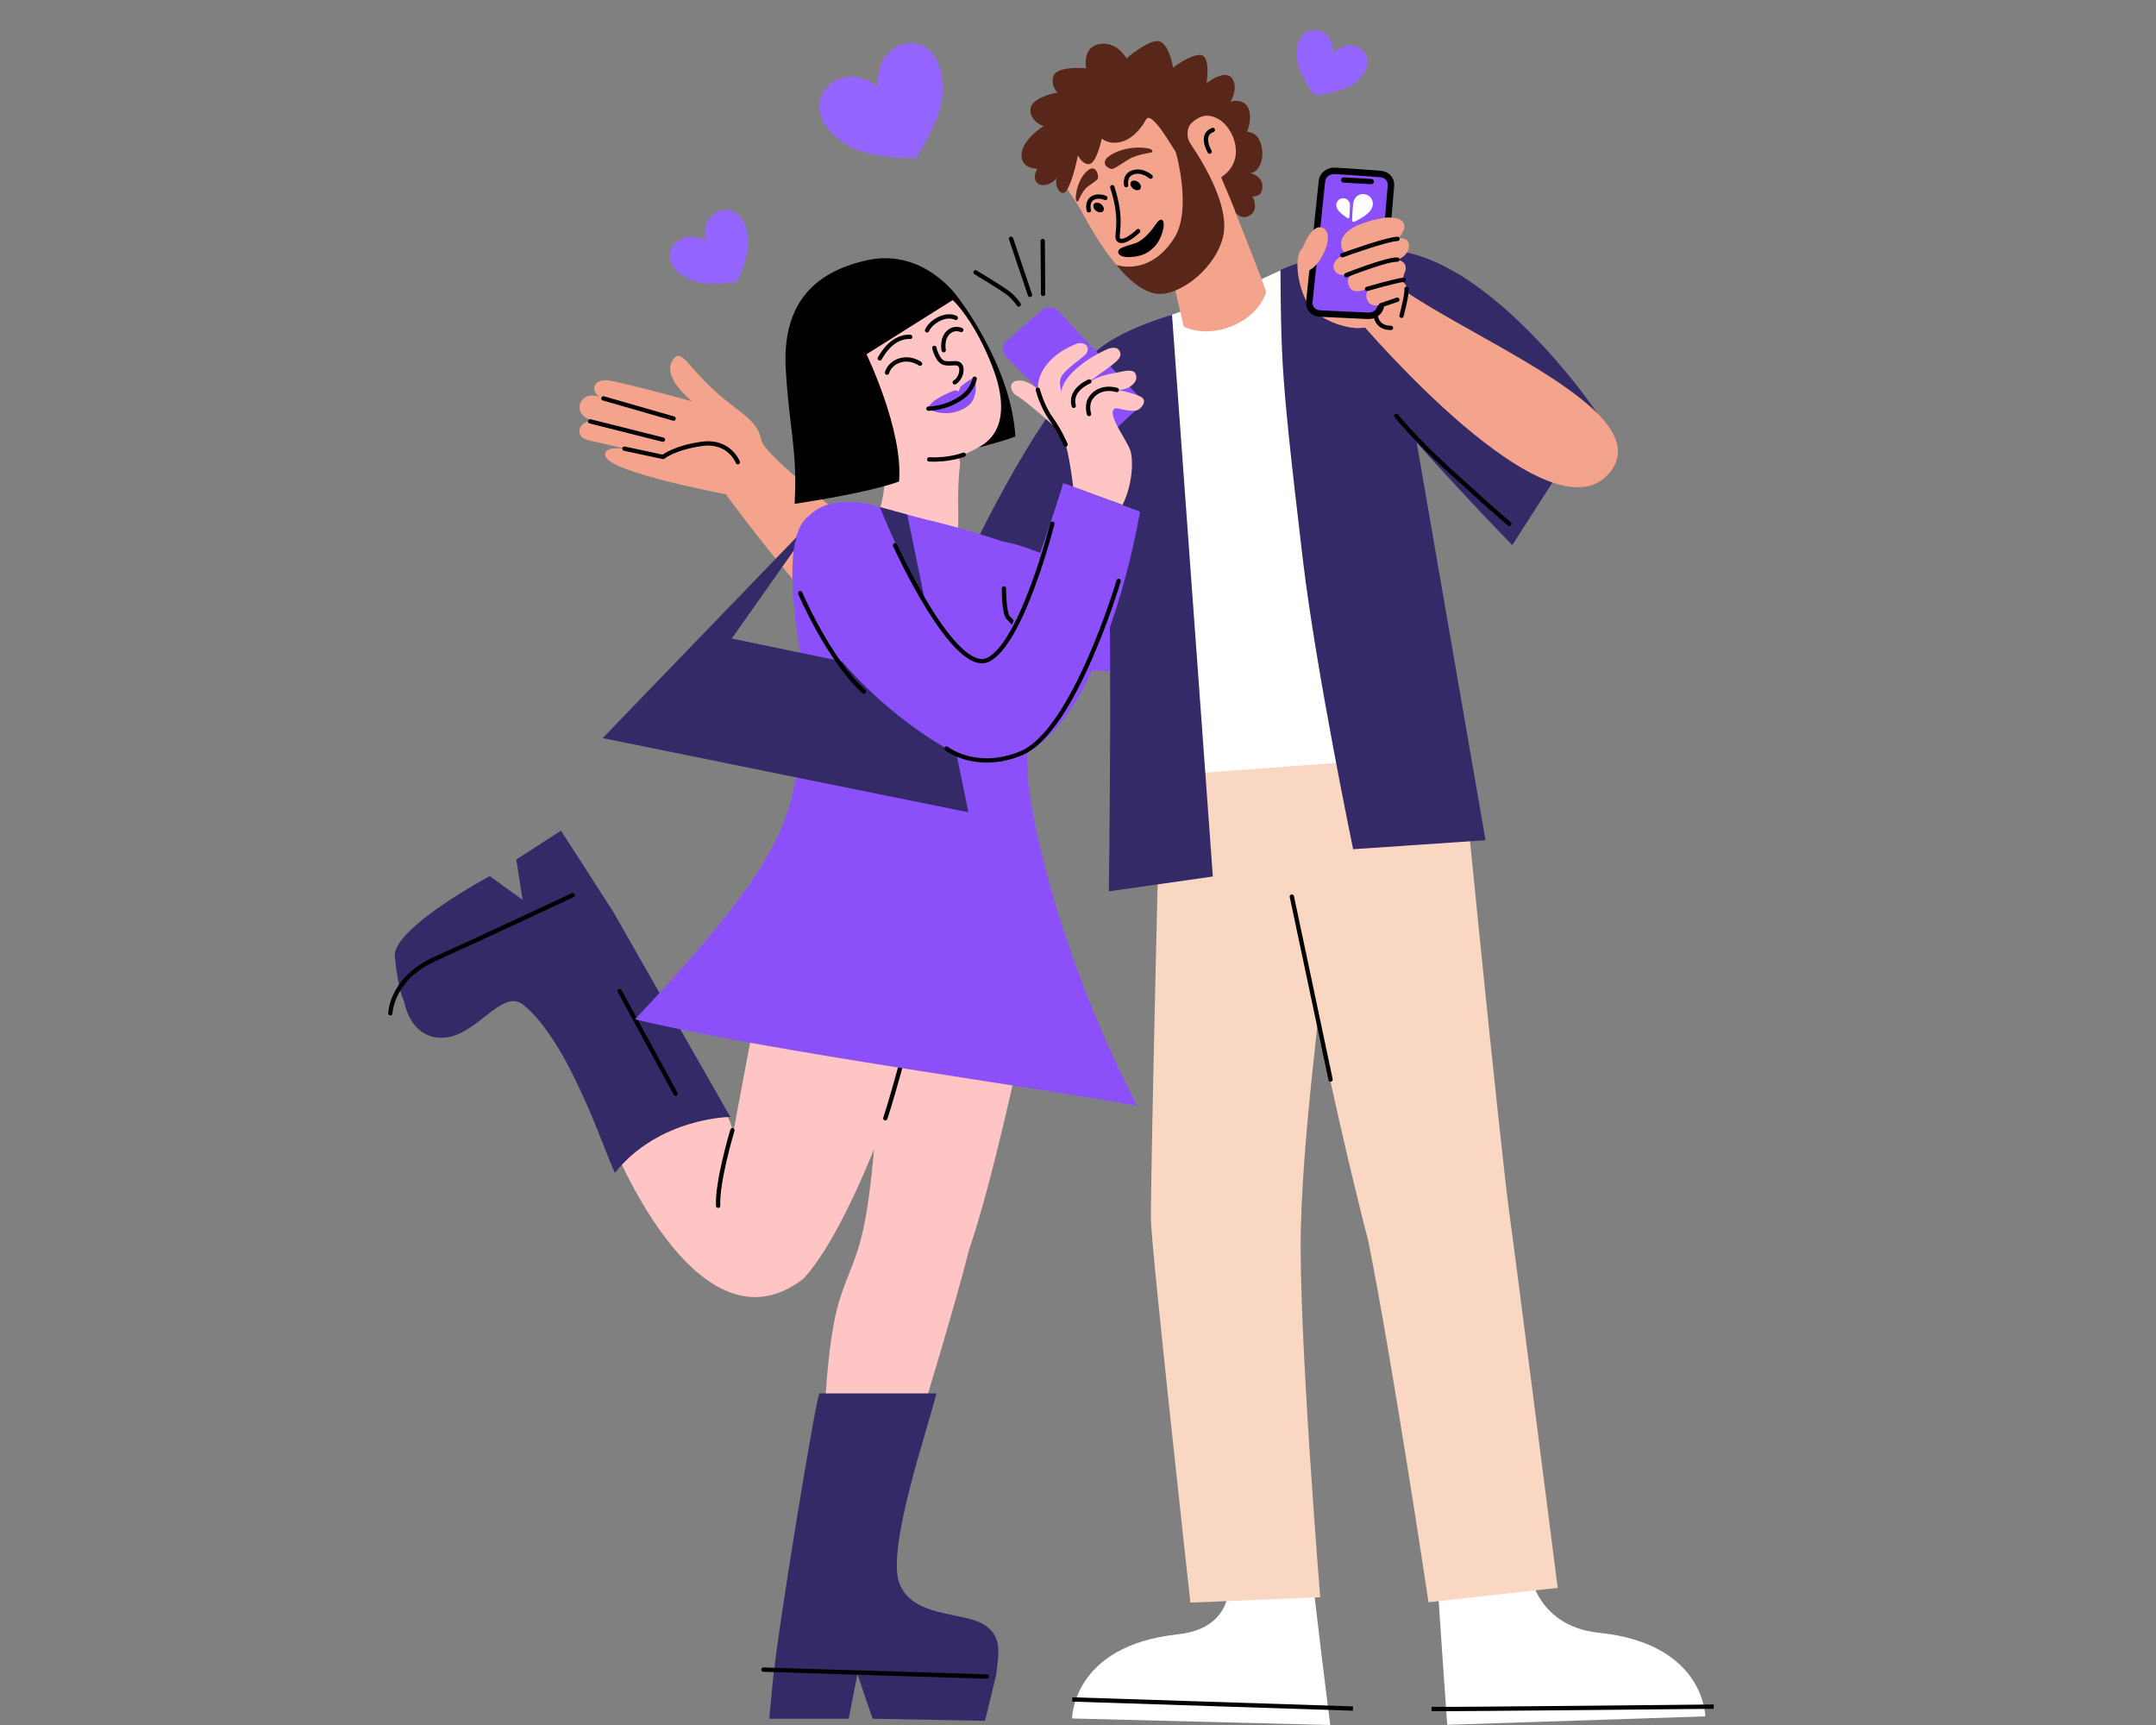 <svg width="250" height="200" viewBox="0 0 250 200" fill="none" xmlns="http://www.w3.org/2000/svg">
<rect x="0" y="0" width="250" height="200" fill="#808080" stroke="none"/>
<path d="M131.157 45.883C131.157 45.883 130.314 81.655 118.832 85.725C107.351 89.794 84.167 57.301 84.167 57.301C84.167 57.301 70.535 54.76 70.187 52.841C69.839 50.922 75.965 52.778 75.965 52.778C75.965 52.778 69.428 51.355 68.026 50.975C66.719 50.627 66.993 48.951 68.437 48.856C71.168 48.677 77.145 50.332 77.145 50.332C77.145 50.332 70.461 49.615 68.11 48.519C66.497 47.76 67.214 45.63 68.922 45.872C71.463 46.231 78.105 48.54 78.105 48.54C78.105 48.54 71.315 46.674 69.966 46.199C68.247 45.598 68.658 43.722 70.799 44.143C73.73 44.723 80.287 46.547 80.287 46.547C80.287 46.547 76.429 43.606 78.158 41.55C79.022 40.527 79.539 42.161 82.554 45.019C85.569 47.876 87.783 48.477 88.311 51.112C88.838 53.748 114.404 72.725 114.404 72.725L122.849 50.005L131.157 45.883Z" fill="#F4A48D"/>
<path d="M85.559 53.59C85.559 53.59 84.578 51.028 81.405 51.46C78.231 51.892 76.892 52.978 76.892 52.978L72.412 52.019" stroke="black" stroke-width="0.5" stroke-linecap="round" stroke-linejoin="round"/>
<path d="M68.437 48.856L76.871 50.975" stroke="black" stroke-width="0.5" stroke-linecap="round" stroke-linejoin="round"/>
<path d="M69.966 46.189L78.105 48.529" stroke="black" stroke-width="0.5" stroke-linecap="round" stroke-linejoin="round"/>
<path d="M137.493 37.48C137.493 37.48 133.055 37.406 127.119 41.771C121.183 46.136 113.065 63.1 113.065 63.1L120.182 70.553L133.318 59.093L137.493 37.47V37.48Z" fill="#332A67"/>
<path d="M101.247 68.403C101.247 68.403 128.163 85.915 141.215 73.179C144.895 69.584 145.348 48.582 145.348 48.582L138.643 42.762C138.643 42.762 135.785 70.965 131.895 69.13C128.005 67.296 119.454 63.194 116.429 62.825" fill="#8C50FB"/>
<path d="M152.159 182.298C152.159 183.448 154.246 200 154.246 200L124.315 199.241C124.315 199.241 124.315 190.807 136.566 189.489C144.315 188.656 142.322 181.487 142.322 181.487L152.159 182.298Z" fill="white"/>
<path d="M156.882 198.092L124.336 197.037" stroke="black" stroke-width="0.5" stroke-miterlimit="10"/>
<path d="M166.634 182.277C166.634 183.426 167.815 199.979 167.815 199.979L197.736 198.998C197.736 198.998 197.694 190.585 185.432 189.309C177.683 188.508 177.23 181.508 177.23 181.508L166.634 182.267V182.277Z" fill="white"/>
<path d="M198.716 197.87C198.716 197.87 167.604 198.197 166.002 198.144" stroke="black" stroke-width="0.5" stroke-miterlimit="10"/>
<path d="M153.719 108.108C154.014 110.764 151.178 128.698 150.841 142.372C150.546 154.096 153.086 185.187 153.086 185.187L138.031 185.809C138.031 185.809 133.466 144.512 133.455 141.36C133.434 134.191 134.647 85.366 134.647 85.366L152.095 84.08L153.719 108.108Z" fill="#FAD7C3"/>
<path d="M151.526 111.186C151.642 113.853 155.712 132.567 158.664 143.901C161.563 158.44 165.643 185.767 165.643 185.767L180.625 184.101C180.625 184.101 175.522 144.164 175.069 141.044C173.962 133.253 169.238 85.345 169.238 85.345L145.812 84.903L151.526 111.197V111.186Z" fill="#FAD7C3"/>
<path d="M149.797 103.954C149.797 103.954 153.498 121.476 154.288 125.166" stroke="black" stroke-width="0.5" stroke-miterlimit="10" stroke-linecap="round"/>
<path d="M169.154 87.391L151.948 30.09C151.948 30.09 148.933 30.775 142.512 34.349C135.279 36.278 127.625 39.863 127.383 40.959C126.476 45.377 133.255 90.058 133.255 90.058L169.154 87.391Z" fill="white"/>
<path d="M146.824 33.885C146.74 33.326 143.144 24.344 143.144 24.344L135.374 29.742L137.261 37.87C140.424 39.389 145.527 37.638 146.824 33.885Z" fill="#F4A48D"/>
<path d="M139.781 31.028C137.989 32.704 135.111 33.453 133.361 33.21C132.317 33.063 131.157 32.894 129.006 30.174C126.824 27.454 125.538 24.491 124.399 22.868C122.069 19.62 122.438 17.702 122.438 16.141C122.438 11.977 144.009 6.927 144.083 19.663C144.315 24.692 139.781 31.038 139.781 31.038V31.028Z" fill="#F4A48D"/>
<path d="M134.193 47.275L132.391 71.344" stroke="black" stroke-width="0.5" stroke-miterlimit="10" stroke-linecap="round"/>
<path d="M130.588 21.465C130.588 21.465 130.314 20.327 131.389 19.979C132.464 19.631 133.424 20.485 133.424 20.485" stroke="black" stroke-width="0.5" stroke-linecap="round" stroke-linejoin="round"/>
<path d="M131.969 26.8C131.969 26.8 130.335 28.382 129.702 27.812C129.28 27.422 130.324 25.788 128.975 21.697" stroke="black" stroke-width="0.5" stroke-linecap="round" stroke-linejoin="round"/>
<path d="M144.62 15.245C144.905 14.486 145.169 13.305 144.684 12.42C144.199 11.534 143.134 11.629 142.681 11.798C143.007 11.27 143.503 9.984 142.86 9.077C142.217 8.171 140.614 9.077 139.897 9.657C140.066 8.656 140.182 6.61 139.338 6.4C138.495 6.189 136.776 7.264 136.017 7.833C135.88 6.948 135.385 5.092 134.468 4.797C133.55 4.502 131.516 5.999 130.619 6.779C130.271 6.115 129.175 4.829 127.509 5.103C125.843 5.377 125.77 7.095 125.949 7.928C124.842 7.812 122.554 7.833 122.185 8.751C121.816 9.668 122.322 10.459 122.638 10.733C121.616 10.901 119.56 11.502 119.486 12.662C119.412 13.822 120.477 14.444 121.015 14.623C120.203 15.119 118.548 16.468 118.453 17.87C118.358 19.273 119.644 19.568 120.287 19.557C119.908 20.221 119.813 20.949 120.467 21.349C120.983 21.666 122.206 21.307 122.575 20.495C122.132 21.486 123.028 22.952 123.64 22.13C124.251 21.307 124.789 19.041 124.989 18.029C125.2 18.429 125.749 19.188 126.392 18.998C127.035 18.809 127.562 16.974 127.762 16.067C128.553 16.763 131.031 17.196 132.928 13.801C133.582 12.873 135.954 17.08 136.344 17.638C137.04 18.619 137.81 16.974 138.168 16.869C137.472 15.941 137.62 14.739 138.189 14.243C138.759 13.748 139.781 12.883 141.405 13.874C143.028 14.866 144.631 18.545 141.605 20.548C142.122 21.856 143.281 24.47 143.271 24.66C143.798 25.208 144.452 25.43 145.169 24.776C145.886 24.122 145.327 22.815 145.169 22.783C146.044 22.804 146.455 22.34 146.371 21.455C146.286 20.506 145.348 20.148 144.926 20.063C145.664 20.116 146.581 18.967 146.339 17.29C146.054 15.319 144.916 15.382 144.61 15.256L144.62 15.245Z" fill="#592719"/>
<path d="M111.041 34.433C111.041 34.433 117.261 42.34 117.736 50.606C115.564 51.534 104.768 54.022 104.768 54.022L104.568 34.56L111.052 34.433H111.041Z" fill="black"/>
<path d="M111.094 61.191C111.189 59.494 110.978 56.964 111.273 54.275C112.095 49.879 102.67 51.534 102.67 51.534C102.533 53.948 103.197 58.893 100.329 62.151L111.094 61.191Z" fill="#FFC5C5"/>
<path d="M113.666 51.755C115.691 50.575 116.724 48.266 115.659 44.259C114.963 41.676 111.906 34.581 108.258 33.274C106.381 32.599 102.554 30.922 100.72 31.713C96.091 33.695 95.216 41.118 95.828 44.555C96.46 48.097 98.094 50.891 99.57 52.304C102.47 55.076 105.432 54.085 105.432 54.085C109.628 54.117 113.339 51.945 113.666 51.755Z" fill="#FFC5C5"/>
<path d="M119.96 113.906C119.96 113.906 115.691 135.361 112.359 144.902C110.63 151.935 105.474 168.593 105.474 168.593L95.459 167.96C95.459 167.96 95.627 157.153 97.103 151.587C98.231 147.391 99.56 146.22 100.488 140.474C102.312 129.341 101.774 115.393 101.848 113.305C102.016 108.698 119.95 113.896 119.95 113.896L119.96 113.906Z" fill="#FFC5C5"/>
<path d="M105.97 120.39C105.97 120.39 99.634 141.075 93.213 148.213C80.656 158.028 70.525 131.45 70.525 131.45L75.09 128.803C75.09 128.803 80.119 127.549 83.534 128.867C86.95 130.184 83.229 140.464 83.693 138.566C85.77 127.148 88.711 111.734 88.711 111.734L105.959 120.401L105.97 120.39Z" fill="#FFC5C5"/>
<path d="M104.589 122.994C104.114 124.808 103.218 127.949 102.659 129.657" stroke="black" stroke-width="0.5" stroke-linecap="round"/>
<path d="M71.305 135.973C70.303 134.17 66.075 120.727 60.625 116.468C58.442 114.771 55.838 119.062 52.602 120.095C50.24 120.854 47.615 119.81 46.845 116.067C46.845 116.067 46.223 115.15 45.78 110.923C45.443 107.644 56.787 101.581 56.787 101.581L60.593 104.333L59.866 99.652L65.053 96.31L71.094 105.693L84.684 129.499C84.684 129.499 76.439 129.562 71.305 135.973Z" fill="#332A67"/>
<path d="M45.264 117.48C45.264 117.48 45.358 113.463 50.419 111.186C55.48 108.909 66.413 103.785 66.413 103.785" stroke="black" stroke-width="0.5" stroke-linecap="round" stroke-linejoin="round"/>
<path d="M78.337 126.8L71.853 114.908" stroke="black" stroke-width="0.5" stroke-linecap="round" stroke-linejoin="round"/>
<path d="M115.48 194.328L114.215 199.515L101.183 199.273L99.423 194.106L98.411 199.273H89.196L89.744 193.579H89.787C90.113 189.647 94.668 161.455 95.047 161.55H108.585C107.551 165.735 102.818 179.41 104.262 183.479C105.706 187.549 111.473 186.832 114.004 188.308C116.207 189.594 115.859 191.618 115.48 194.338V194.328Z" fill="#332A67"/>
<path d="M114.415 194.381L88.532 193.579" stroke="black" stroke-width="0.5" stroke-linecap="round" stroke-linejoin="round"/>
<path d="M131.378 21.866C131.094 21.634 130.999 21.276 131.168 21.075C131.336 20.875 131.716 20.896 132.001 21.128C132.285 21.36 132.38 21.718 132.211 21.919C132.043 22.119 131.663 22.098 131.378 21.866Z" fill="black"/>
<path d="M127.077 24.428C126.792 24.196 126.697 23.838 126.866 23.637C127.035 23.437 127.414 23.458 127.699 23.69C127.984 23.922 128.079 24.28 127.91 24.481C127.741 24.681 127.362 24.66 127.077 24.428Z" fill="black"/>
<path d="M140.266 17.575C140.266 17.575 139.085 15.625 140.635 15.066" stroke="black" stroke-width="0.5" stroke-linecap="round" stroke-linejoin="round"/>
<path d="M111.747 52.715C111.747 52.715 110.113 53.379 107.741 53.263" stroke="black" stroke-width="0.5" stroke-linecap="round" stroke-linejoin="round"/>
<path d="M131.052 29.805C131.674 29.773 132.464 29.668 133.202 29.172C134.109 28.561 134.531 27.76 134.794 26.906C135.184 25.64 134.752 24.966 134.088 25.915C133.529 26.716 132.833 27.602 131.937 28.076C131.4 28.361 129.945 28.593 129.723 29.004C129.502 29.415 129.881 29.868 131.052 29.805Z" fill="black"/>
<path d="M148.479 31.302C148.479 31.302 148.479 38.039 148.743 42.33C149.006 46.621 149.533 51.956 151.073 64.881C152.612 77.807 156.903 98.461 156.903 98.461L172.254 97.417L163.123 44.681C163.123 44.681 164.083 32.124 158.263 31.882C152.443 31.639 148.479 31.302 148.479 31.302Z" fill="#332A67"/>
<path d="M135.901 36.5L140.635 101.624L128.574 103.342C128.574 103.342 129.112 67.159 128.216 55.941C127.636 48.666 123.292 45.693 126.318 41.592C128.574 38.545 135.901 36.5 135.901 36.5Z" fill="#332A67"/>
<path d="M92.264 90.258C93.466 82.667 93.034 77.501 92.918 76.489C92.802 75.477 90.25 62.783 93.603 59.968C99.539 57.322 101.415 58.788 107.478 60.253C115.258 62.14 119.423 63.954 119.423 63.954L118.811 71.239C118.811 71.239 120.783 77.29 119.433 81.835C118.938 83.49 119.128 88.571 119.201 90.385C119.201 90.385 119.201 90.395 119.201 90.406C119.729 96.131 123.292 111.724 131.885 128.234C122.027 126.326 88.247 121.771 73.635 118.176C86.908 104.08 91.115 97.491 92.254 90.258H92.264Z" fill="#8C50FB"/>
<path d="M102.027 58.788L104.441 78.092L84.852 74.033L95.227 59.315L69.881 85.577L112.296 94.18L105.2 59.663L102.027 58.788Z" fill="#332A67"/>
<path d="M116.418 68.224C116.418 68.224 116.376 71.144 116.956 71.671C117.525 72.177 119.064 74.064 119.233 75.572C119.412 77.08 119.412 80.179 119.412 80.179" stroke="black" stroke-width="0.5" stroke-linecap="round" stroke-linejoin="round"/>
<path d="M92.243 62.741C90.134 70.627 101.173 82.088 110.335 87.117C126.371 95.53 132.19 59.315 132.19 59.315L123.292 56.004C123.292 56.004 117.399 75.372 114.605 76.489C109.755 78.44 102.027 58.788 102.027 58.788C102.027 58.788 94.004 55.857 92.254 62.731L92.243 62.741Z" fill="#8C50FB"/>
<path d="M148.479 31.302C148.479 31.302 153.192 28.93 160.983 29.046C170.988 29.183 182.533 43.859 185.179 47.886L175.353 63.205C175.353 63.205 164.378 51.924 159.992 46.168C155.606 40.411 151.958 34.718 148.479 31.302Z" fill="#332A67"/>
<path d="M161.911 48.213C161.911 48.213 163.988 50.828 168.131 54.602C170.894 57.111 173.213 59.209 175.026 60.749" stroke="black" stroke-width="0.5" stroke-miterlimit="10" stroke-linecap="round"/>
<path d="M100.488 41.065L111.041 34.433C111.041 34.433 107.13 28.751 100.583 30.163C94.035 31.576 90.693 35.604 91.115 42.815C91.537 50.026 92.486 52.103 92.138 58.419C94.151 58.092 100.73 57.101 104.251 55.825C104.758 49.921 100.477 41.075 100.477 41.075L100.488 41.065Z" fill="black"/>
<path d="M106.687 42.172C106.687 42.172 105.611 41.36 104.273 41.813C103.081 42.214 102.86 43.205 102.86 43.205" stroke="black" stroke-width="0.5" stroke-linecap="round" stroke-linejoin="round"/>
<path d="M109.428 40.601C109.428 40.601 109.154 39.325 109.945 38.556C110.64 37.87 111.463 38.26 111.463 38.26" stroke="black" stroke-width="0.5" stroke-linecap="round" stroke-linejoin="round"/>
<path d="M107.499 38.303C107.499 38.303 107.836 37.417 109.091 36.89C110.145 36.447 110.83 36.858 110.83 36.858" stroke="black" stroke-width="0.5" stroke-linecap="round" stroke-linejoin="round"/>
<path d="M105.548 39.062C105.548 39.062 104.61 38.914 103.524 39.726C102.617 40.411 102.016 41.55 102.016 41.55" stroke="black" stroke-width="0.5" stroke-linecap="round" stroke-linejoin="round"/>
<path d="M108.342 40.337C108.342 40.337 108.69 41.95 109.576 42.098C110.461 42.246 111.125 41.866 111.4 42.456C111.674 43.047 111.273 44.006 110.704 44.333" stroke="black" stroke-width="0.5" stroke-linecap="round" stroke-linejoin="round"/>
<path d="M112.18 47.117C113.434 46.231 113.192 44.228 113.013 43.911C112.833 43.595 111.357 44.86 111.357 44.86L111.157 45.388C111.157 45.388 110.767 45.198 110.651 45.272C110.651 45.272 107.646 46.4 107.667 47.38C108.31 47.865 110.387 48.382 112.18 47.117Z" fill="#8C50FB"/>
<path d="M113.013 43.911C113.013 43.911 112.802 45.166 111.579 46.041C109.639 47.422 107.657 47.38 107.657 47.38" stroke="black" stroke-width="0.5" stroke-linecap="round" stroke-linejoin="round"/>
<path d="M128.237 19.23C128.089 19.062 128.005 18.693 128.321 18.345C128.637 17.997 129.628 17.396 131.02 17.185C132.412 16.974 133.413 17.248 133.487 17.322C133.561 17.396 133.656 17.501 133.635 17.617C133.614 17.733 131.937 17.828 130.883 18.471C129.829 19.114 129.101 19.673 128.848 19.589C128.595 19.505 128.426 19.431 128.237 19.22V19.23Z" fill="#592719"/>
<path d="M127.193 19.926C127.109 19.726 126.856 19.462 126.55 19.536C126.244 19.61 125.611 20.084 125.169 21.096C124.726 22.109 124.715 23.047 124.758 23.142C124.8 23.237 124.852 23.374 124.937 23.405C125.021 23.437 125.443 22.161 126.107 21.655C126.771 21.149 127.33 20.854 127.33 20.611C127.33 20.369 127.309 20.19 127.193 19.937V19.926Z" fill="#592719"/>
<path d="M129.449 30.712C129.449 30.712 131.737 33.748 134.077 34.054C136.808 34.412 141.183 30.954 141.879 27.148C142.638 22.973 137.936 16.531 137.936 16.531L136.344 17.638C136.344 17.638 138.263 24.312 136.154 27.602C133.266 32.124 129.449 30.712 129.449 30.712Z" fill="#592719"/>
<path d="M126.255 24.386C126.255 24.386 125.991 23.458 126.645 23.005C127.298 22.551 128.173 22.952 128.173 22.952" stroke="black" stroke-width="0.5" stroke-linecap="round" stroke-linejoin="round"/>
<path d="M127.941 50.996C129.038 50.047 130.746 48.466 131.779 47.486C132.285 47.011 132.327 46.263 131.874 45.788L122.649 35.994C122.174 35.498 121.352 35.477 120.804 35.952L116.713 39.526C116.165 40 116.112 40.791 116.597 41.276L126.118 50.965C126.592 51.45 127.404 51.46 127.931 50.996H127.941Z" fill="#8C50FB"/>
<path d="M124.441 56.447C124.441 56.447 123.872 51.302 122.997 50.111C122.111 48.909 120.414 46.663 120.351 45.198C120.235 42.794 122.333 41.075 123.766 40.348C124.062 40.211 124.747 39.852 125.063 39.8C125.759 39.663 126.444 40.19 125.991 40.938C125.675 41.476 123.608 42.667 123.06 43.701C122.765 44.238 122.986 44.997 123.06 45.44C123.313 43.342 126.455 41.339 128.395 40.485C128.732 40.327 129.396 40.211 129.66 40.495C130.229 41.107 129.765 41.602 129.407 41.929C128.342 42.899 126.908 43.679 125.843 44.649C127.256 43.49 128.521 43.405 130.335 43.036C130.714 42.952 131.41 42.91 131.61 43.226C132.106 44.07 131.315 44.702 130.841 44.934C129.618 45.567 128.405 44.786 127.425 45.672C128.195 44.976 128.827 45.029 130.451 45.398C131.094 45.546 131.99 45.82 132.306 46.01C132.96 46.389 132.601 47.095 132.011 47.486C131.336 47.928 129.512 47.211 129.28 47.359C128.237 47.96 130.683 50.996 131.094 52.293C131.357 53.147 131.463 55.878 130.166 58.535L124.462 56.437L124.441 56.447Z" fill="#FFC5C5"/>
<path d="M126.318 44.228C126.318 44.228 123.988 45.134 124.504 47.053" stroke="black" stroke-width="0.5" stroke-linecap="round" stroke-linejoin="round"/>
<path d="M129.502 45.219C129.502 45.219 127.636 44.576 126.518 46.094C125.917 46.906 126.276 48.002 126.276 48.002" stroke="black" stroke-width="0.5" stroke-linecap="round" stroke-linejoin="round"/>
<path d="M118.316 44.122C119.581 44.143 121.268 45.946 121.268 45.946L122.986 50.1C122.986 50.1 119.212 46.61 117.82 45.83C117.219 45.493 116.703 44.091 118.316 44.112V44.122Z" fill="#FFC5C5"/>
<path d="M120.34 45.187C120.34 45.187 120.836 47.095 121.827 48.477C122.986 50.1 123.556 51.544 123.556 51.544" stroke="black" stroke-width="0.5" stroke-linecap="round" stroke-linejoin="round"/>
<path d="M84.926 131.049C84.926 131.049 83.144 136.932 83.271 139.8" stroke="black" stroke-width="0.5" stroke-linecap="round"/>
<path d="M103.788 63.226C103.788 63.226 110.672 78.44 114.605 76.479C118.537 74.518 122.027 60.727 122.027 60.727" stroke="black" stroke-width="0.5" stroke-linecap="round" stroke-linejoin="round"/>
<path d="M92.791 68.772C92.791 68.772 96.06 76.447 100.171 80.179" stroke="black" stroke-width="0.5" stroke-linecap="round" stroke-linejoin="round"/>
<path d="M129.713 67.348C129.713 67.348 124.547 84.829 118.379 87.348C113.171 89.478 109.755 86.79 109.755 86.79" stroke="black" stroke-width="0.5" stroke-linecap="round" stroke-linejoin="round"/>
<path d="M113.118 31.576C113.118 31.576 116.154 33.4 116.914 33.99C117.673 34.581 118.126 35.308 118.126 35.308" stroke="black" stroke-width="0.5" stroke-linecap="round" stroke-linejoin="round"/>
<path d="M117.24 27.686L119.433 34.191" stroke="black" stroke-width="0.5" stroke-linecap="round" stroke-linejoin="round"/>
<path d="M120.909 27.949L120.952 34.075" stroke="black" stroke-width="0.5" stroke-linecap="round" stroke-linejoin="round"/>
<path d="M157.704 37.301C157.704 37.301 180.034 63.658 186.803 54.602C192.844 46.516 163.028 36.658 159.106 30.332C155.185 24.006 157.715 37.301 157.715 37.301H157.704Z" fill="#F4A48D"/>
<path d="M151.125 31.355C151.125 31.355 150.609 35.108 152.707 36.384C162.027 42.056 162.839 31.355 162.839 31.355H151.136H151.125Z" fill="#F4A48D"/>
<path d="M151.336 28.614C151.336 28.614 154.362 31.386 156.481 35.393C158.305 38.819 155.195 38.007 152.696 36.384C150.63 35.045 149.576 29.141 151.336 28.614Z" fill="#F4A48D"/>
<path d="M154.731 19.81C156.239 19.873 158.632 20.063 160.108 20.179C160.825 20.242 161.342 20.812 161.289 21.497L160.129 35.393C160.066 36.099 159.412 36.647 158.664 36.616L153.044 36.352C152.296 36.321 151.747 35.709 151.821 35.003L153.287 21.002C153.361 20.306 154.004 19.779 154.742 19.81H154.731Z" fill="#8C50FB" stroke="black" stroke-width="0.75" stroke-miterlimit="10" stroke-linecap="round"/>
<mask id="mask0_992_237" style="mask-type:luminance" maskUnits="userSpaceOnUse" x="152" y="20" width="10" height="10">
<path d="M152.976 20.043L152.473 28.536L160.967 29.039L161.47 20.546L152.976 20.043Z" fill="white"/>
</mask>
<g mask="url(#mask0_992_237)">
<path d="M158.126 22.499C158.759 22.541 159.233 23.078 159.191 23.701C159.149 24.323 158.569 24.829 158.01 25.177C157.441 25.535 157.04 25.725 156.945 25.725C156.861 25.725 156.798 25.651 156.798 25.556C156.776 25.598 156.829 24.291 156.914 23.564C156.987 22.952 157.493 22.456 158.115 22.499H158.126Z" fill="white"/>
<path d="M156.534 23.827C156.534 24.333 156.471 25.208 156.46 25.177C156.46 25.24 156.429 25.324 156.344 25.314C156.27 25.314 156.007 25.145 155.648 24.85C155.29 24.565 154.931 24.175 154.953 23.732C154.974 23.289 155.353 22.962 155.796 22.984C156.239 23.005 156.545 23.395 156.545 23.827H156.534Z" fill="white"/>
</g>
<path d="M159.025 20.749L155.815 20.559C155.646 20.549 155.501 20.677 155.491 20.846C155.481 21.014 155.61 21.159 155.778 21.169L158.988 21.359C159.157 21.369 159.302 21.241 159.312 21.072C159.322 20.904 159.193 20.759 159.025 20.749Z" fill="black"/>
<path d="M152.18 31.102C152.18 31.102 150.967 32.04 150.567 31.418C150.166 30.796 151.642 25.851 153.266 26.389C154.889 26.927 153.413 30.174 152.19 31.102H152.18Z" fill="#F4A48D"/>
<path d="M160.793 25.219C160.793 25.219 155.248 25.904 155.522 28.434C155.796 30.965 159.581 28.15 159.581 28.15C159.581 28.15 154.088 29.362 154.668 31.144C155.248 32.926 158.991 31.038 158.991 31.038C158.991 31.038 155.385 31.376 156.513 33.347C157.24 34.612 160.182 32.63 160.182 32.63C160.182 32.63 157.799 33.316 158.579 34.866C159.096 35.899 160.53 35.214 161.131 35.076C163.577 34.528 163.566 32.546 162.09 32.599C162.681 32.314 163.84 30.48 162.027 30.111C163.882 29.499 163.777 27.148 162.048 27.707C163.292 26.484 163.239 25.113 160.793 25.229V25.219Z" fill="#F4A48D"/>
<path d="M155.648 29.594C155.648 29.594 160.793 27.717 162.048 27.696" stroke="black" stroke-width="0.5" stroke-linecap="round" stroke-linejoin="round"/>
<path d="M156.102 31.903C156.102 31.903 160.751 30.047 162.027 30.1" stroke="black" stroke-width="0.5" stroke-linecap="round" stroke-linejoin="round"/>
<path d="M158.516 33.495C158.516 33.495 161.816 32.536 162.744 32.441" stroke="black" stroke-width="0.5" stroke-linecap="round" stroke-linejoin="round"/>
<path d="M159.497 36.384C159.497 36.384 159.465 38.018 161.289 38.018" stroke="black" stroke-width="0.5" stroke-linecap="round" stroke-linejoin="round"/>
<path d="M162.512 36.616C162.512 36.616 163.197 34.022 163.092 33.495" stroke="black" stroke-width="0.5" stroke-linecap="round" stroke-linejoin="round"/>
<path d="M162.027 34.75L160.119 35.393" stroke="black" stroke-width="0.5" stroke-linecap="round" stroke-linejoin="round"/>
<path d="M81.858 27.918C81.317 25.503 82.946 24.291 84.262 24.321C85.571 24.378 86.561 25.678 86.752 27.607C86.919 29.021 86.192 31.115 85.463 32.683C83.739 32.949 81.53 33.047 80.208 32.492C78.397 31.788 77.397 30.475 77.718 29.206C78.035 27.96 79.673 26.724 81.858 27.918Z" fill="#9566FF"/>
<path d="M101.806 10.098C101.522 6.219 104.274 4.7 106.266 5.048C108.238 5.438 109.461 7.695 109.313 10.742C109.25 12.987 107.679 16.076 106.213 18.343C103.535 18.364 100.151 18.006 98.275 16.835C95.681 15.328 94.458 13.05 95.228 11.142C95.987 9.276 98.749 7.726 101.806 10.088V10.098Z" fill="#9566FF"/>
<path d="M154.621 6.141C156.256 4.636 157.873 5.335 158.397 6.358C158.903 7.382 158.31 8.73 156.903 9.747C155.88 10.516 153.967 10.901 152.451 11.053C151.522 9.856 150.524 8.21 150.399 6.949C150.184 5.249 150.782 3.885 151.893 3.56C152.985 3.24 154.622 3.933 154.62 6.146L154.621 6.141Z" fill="#9566FF"/>
</svg>
